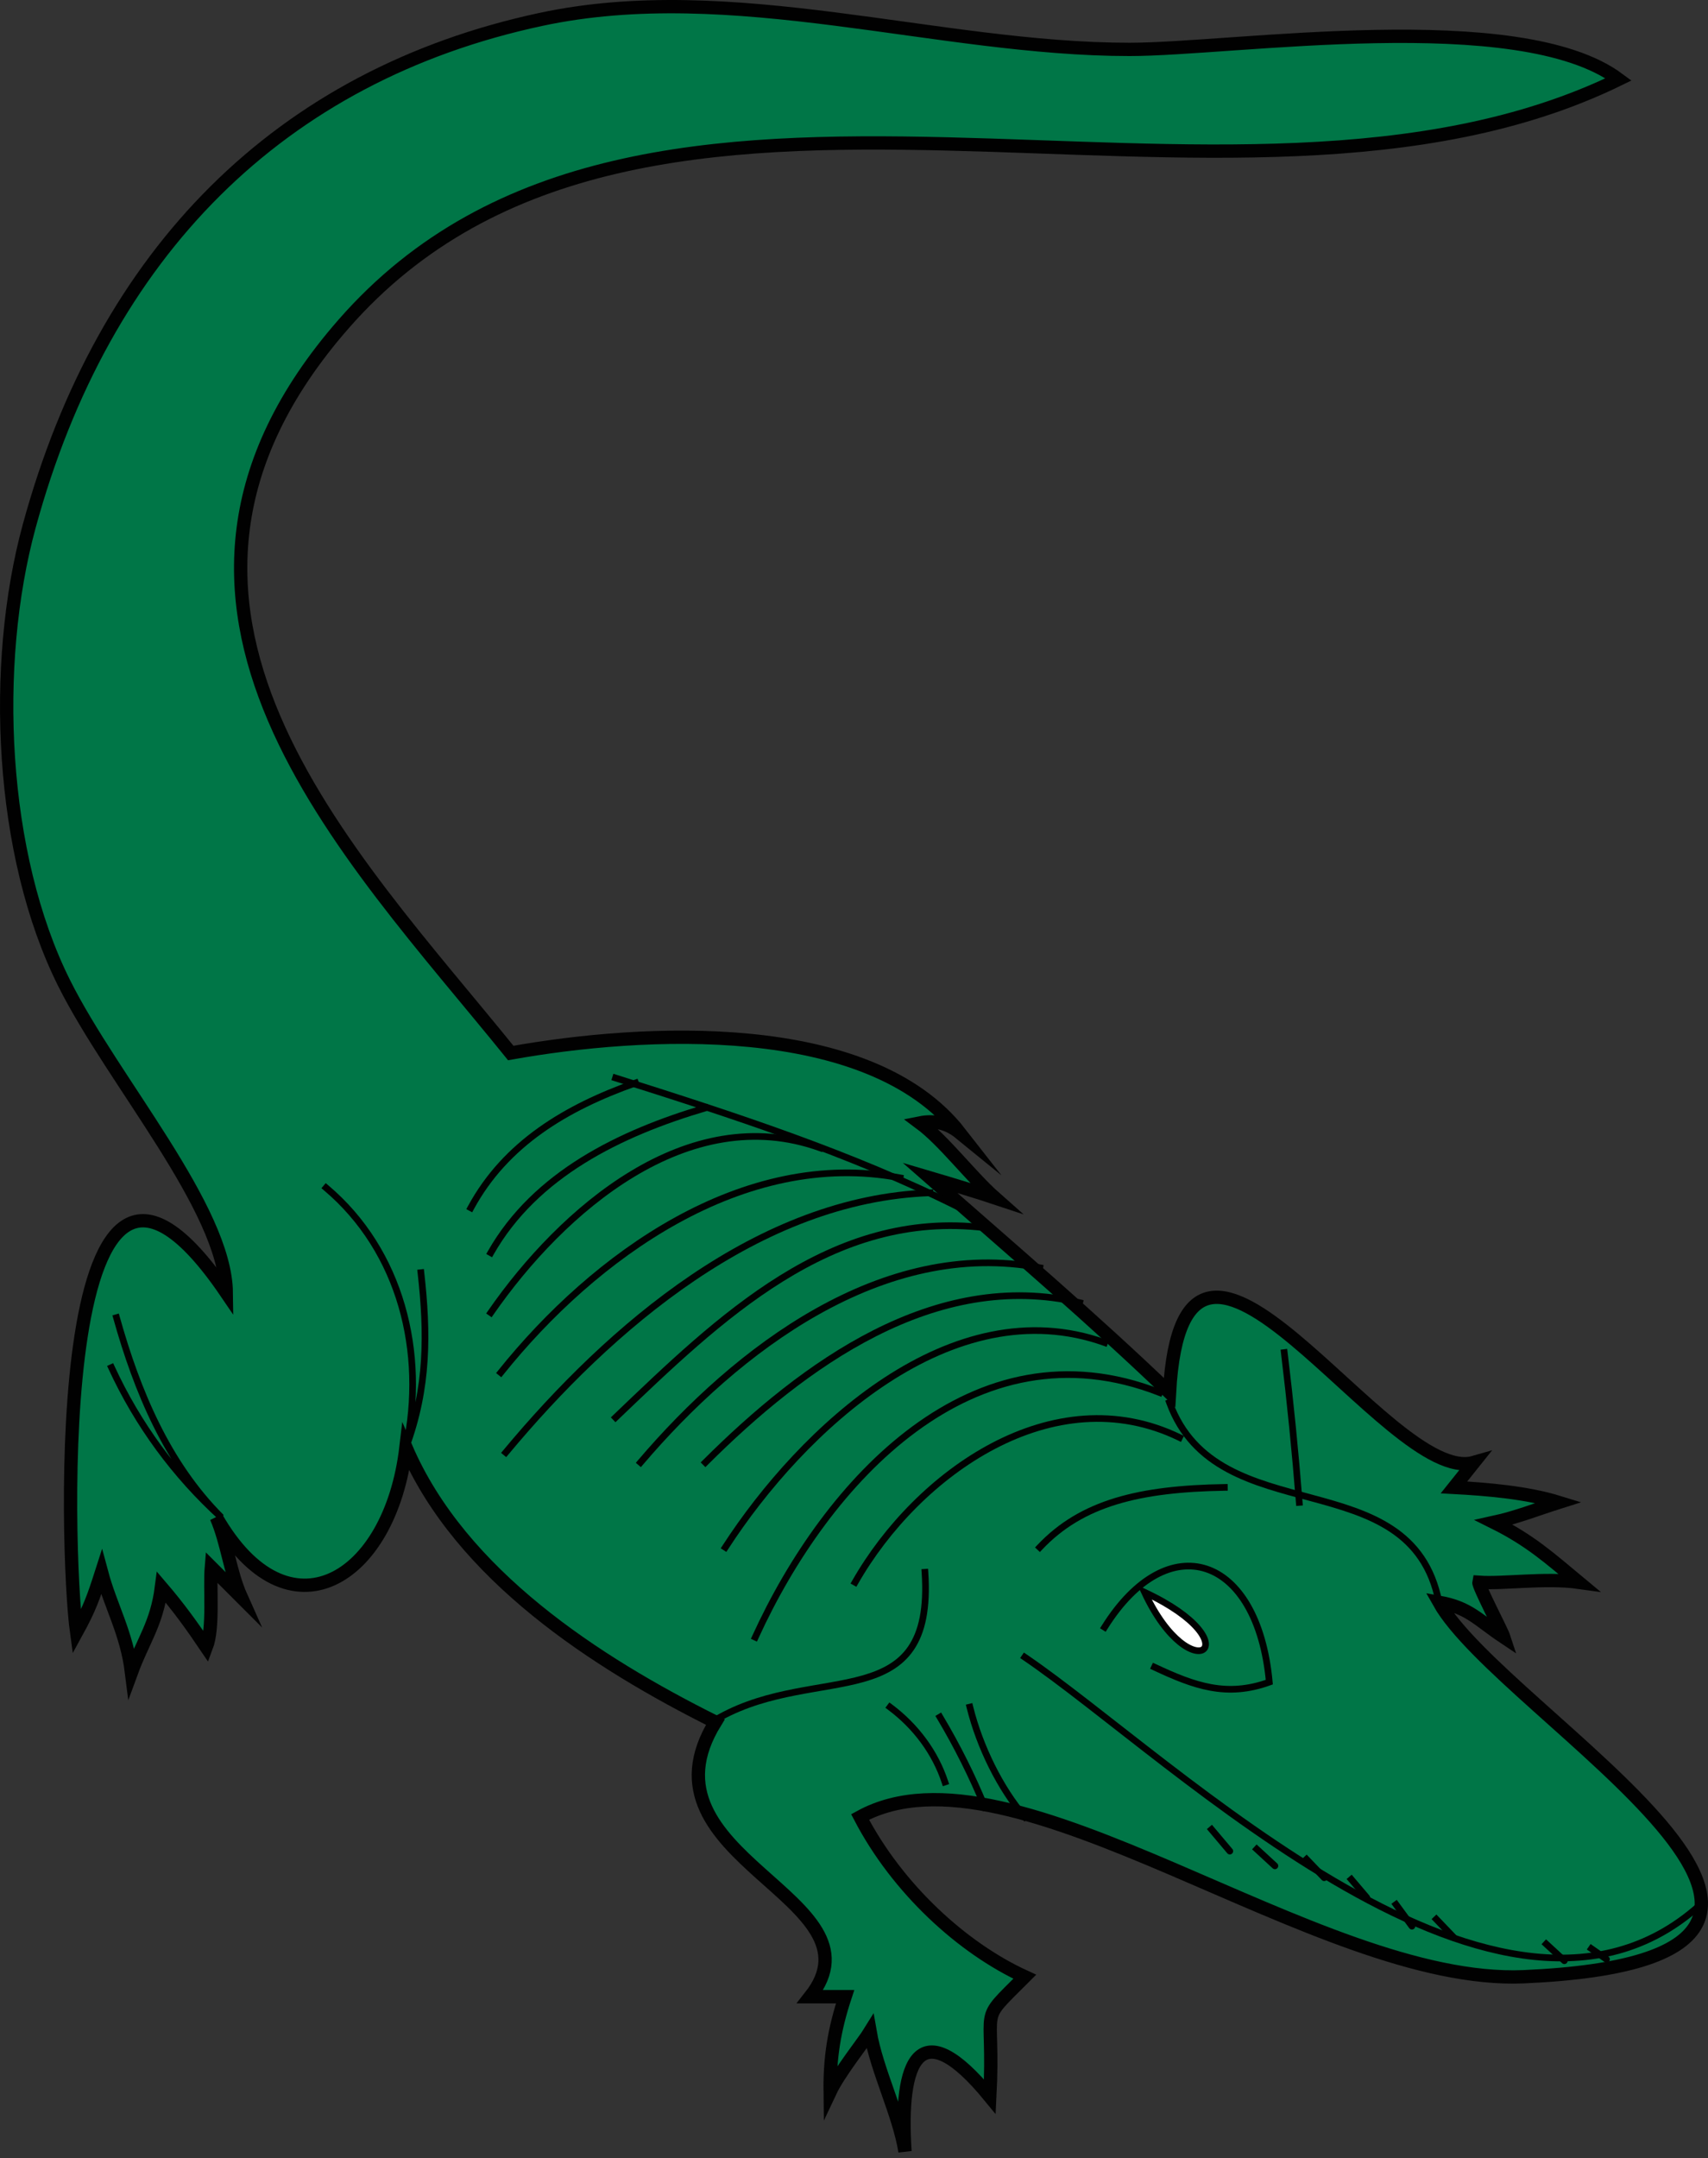 <svg xmlns="http://www.w3.org/2000/svg" xmlns:xlink="http://www.w3.org/1999/xlink" version="1.1" id="Layer_1" x="0px" y="0px" enable-background="new 0 0 822.05 841.89" xml:space="preserve" viewBox="281.24 258.41 256.69 324.17">
<rect x="281.24" y="258.41" width="256.69" height="324.17" fill="#333333" stroke="none"/>
<path fill-rule="evenodd" clip-rule="evenodd" fill="#007647" stroke="#010101" stroke-width="2" stroke-linecap="square" stroke-miterlimit="10" d="  M388.75,517.08c-12.579,20.423,25.942,26.436,14.25,41.25c1.75,0,3.5,0,5.25,0c-1.607,4.867-2.317,9.107-2.25,14.25  c1.311-2.79,5.105-7.545,6-9c1.015,5.885,4.346,12.365,5.25,18c-0.903-13.609,2.128-21.207,12.75-8.25  c0.749-14.409-2.081-10.663,5.25-18c-9.364-4.284-19.134-13.209-24.75-24c23.107-12.678,68.563,25.364,99.75,24  c62.551-2.737-3.229-39.268-12.75-56.25c4.535,0.805,5.799,2.612,9.75,5.25c-0.317-0.976-3.862-7.699-3.75-8.25  c3.651,0.264,10.019-0.7,15,0c-4.391-3.646-7.303-6.293-12.75-9c3.404-0.744,6.468-1.963,9.75-3  c-4.782-1.478-10.741-1.979-15.75-2.25c1-1.25,2-2.5,3-3.75c-12.943,3.731-43.58-49.386-45.75-10.5  c-11.249-10.806-23.583-21.353-36-32.25c3.551,1.047,7.587,2.28,9.75,3c-3.526-3.118-7.695-8.615-11.25-11.25  c2.224-0.447,4.224,0.053,6,1.5c-13.682-17.514-47.83-15.514-67.5-12c-24.382-30.168-62.052-67.298-25.125-109.5  c45.272-51.739,132.963-8.141,191.625-36.75c-15.005-11.148-57.853-4.5-73.5-4.5c-28.824,0-59.725-10.668-88.5-4.5  c-39.129,8.387-65.641,34.933-76.875,76.125c-5.673,20.802-4.4,49.325,5.25,68.625c7.366,14.732,24.222,33.812,24.375,46.5  c-26.528-38.993-24.137,39.189-22.5,51c1.937-3.529,2.509-5.14,3.75-9c1.381,5.163,3.765,9.09,4.5,15  c1.733-4.732,3.796-7.255,4.5-12.75c2.645,3.092,4.55,5.744,6.75,9c1.13-2.968,0.485-8.815,0.75-12c1.5,1.5,3,3,4.5,4.5  c-1.718-3.829-2.086-8.128-3.75-12c10.775,18.774,26.144,9.487,28.5-10.5C350.461,494.972,370.829,508.142,388.75,517.08z"/>
<path fill="none" stroke="#010101" stroke-linecap="square" stroke-miterlimit="10" d="M435.25,507.33  c22.409,15.239,72.088,64.791,102,36.75"/>
<path fill="none" stroke="#010101" stroke-linecap="square" stroke-miterlimit="10" d="M457,469.08  c7.232,19.753,36.266,8.496,40.5,30"/>
<path fill="none" stroke="#010101" stroke-linecap="square" stroke-miterlimit="10" d="M474.25,461.58  c0.909,7.48,1.661,15,2.25,22.5"/>
<path fill="none" stroke="#010101" stroke-linecap="square" stroke-miterlimit="10" d="M463,532.83  C467.755,538.466,466.38,536.836,463,532.83L463,532.83z"/>
<path fill="none" stroke="#010101" stroke-linecap="square" stroke-miterlimit="10" d="M469.75,535.83  C474.538,540.238,473.171,538.979,469.75,535.83L469.75,535.83z"/>
<path fill="none" stroke="#010101" stroke-linecap="square" stroke-miterlimit="10" d="M477.25,537.33  C481.672,541.941,480.81,541.041,477.25,537.33L477.25,537.33z"/>
<path fill="none" stroke="#010101" stroke-linecap="square" stroke-miterlimit="10" d="M484,540.33  C487.883,544.894,487.202,544.095,484,540.33L484,540.33z"/>
<path fill="none" stroke="#010101" stroke-linecap="square" stroke-miterlimit="10" d="M490.75,544.08  C494.953,549.806,493.664,548.048,490.75,544.08L490.75,544.08z"/>
<path fill="none" stroke="#010101" stroke-linecap="square" stroke-miterlimit="10" d="M496.75,546.33  C501.172,550.941,500.31,550.041,496.75,546.33L496.75,546.33z"/>
<path fill="none" stroke="#010101" stroke-linecap="square" stroke-miterlimit="10" d="M513.25,550.08  C518.038,554.488,516.671,553.229,513.25,550.08L513.25,550.08z"/>
<path fill="none" stroke="#010101" stroke-linecap="square" stroke-miterlimit="10" d="M520,550.83  C524,553.632,523.111,553.01,520,550.83L520,550.83z"/>
<path fill-rule="evenodd" clip-rule="evenodd" fill="#FFFFFF" stroke="#010101" stroke-linecap="square" stroke-miterlimit="10" d="  M453.25,497.58C460.331,512.716,469.761,505.295,453.25,497.58L453.25,497.58z"/>
<path fill-rule="evenodd" clip-rule="evenodd" fill="#010101" d="M458.5,502.83C456.023,502.664,456.701,502.709,458.5,502.83  L458.5,502.83z"/>
<path fill="none" stroke="#010101" stroke-linecap="square" stroke-miterlimit="10" d="M447.25,502.83  c9.531-15.208,22.979-10.898,24.75,8.25c-6.413,2.312-11.246,0.567-17.25-2.25"/>
<path fill="none" stroke="#010101" stroke-linecap="square" stroke-miterlimit="10" d="M465.25,481.83  c-12.742,0.211-21.431,2.302-27.75,9"/>
<path fill="none" stroke="#010101" stroke-linecap="square" stroke-miterlimit="10" d="M389.5,516.33  c14.762-8.087,32.203-0.04,30.75-21.75"/>
<path fill="none" stroke="#010101" stroke-linecap="square" stroke-miterlimit="10" d="M415,514.83  c3.873,2.891,6.793,6.825,8.25,11.25"/>
<path fill="none" stroke="#010101" stroke-linecap="square" stroke-miterlimit="10" d="M422.5,516.33  c2.582,4.33,4.834,8.833,6.75,13.5"/>
<path fill="none" stroke="#010101" stroke-linecap="square" stroke-miterlimit="10" d="M427,514.83  c1.481,5.988,4.6,12.263,8.25,16.5"/>
<path fill="none" stroke="#010101" stroke-linecap="square" stroke-miterlimit="10" d="M330.25,436.83  c11.236,9.487,15.037,24.749,12,39c3.321-8.957,3.272-17.196,2.25-26.25"/>
<path fill="none" stroke="#010101" stroke-linecap="square" stroke-miterlimit="10" d="M298.75,456.33  c3.086,11.011,7.609,21.87,15.75,30c-6.956-6.316-12.565-13.961-16.5-22.5"/>
<path fill="none" stroke="#010101" stroke-linecap="square" stroke-miterlimit="10" d="M373.75,420.33  c17.462,5.521,35.408,11.316,51.75,19.5"/>
<path fill="none" stroke="#010101" stroke-linecap="square" stroke-miterlimit="10" d="M409.75,496.08  c9.368-16.426,29.812-30.925,48.75-21.75"/>
<path fill="none" stroke="#010101" stroke-linecap="square" stroke-miterlimit="10" d="M394.75,504.33  c10.679-23.396,32.763-47.678,60.75-36.75"/>
<path fill="none" stroke="#010101" stroke-linecap="square" stroke-miterlimit="10" d="M390.25,490.83  c11.463-17.689,34.029-38.939,57-30.75"/>
<path fill="none" stroke="#010101" stroke-linecap="square" stroke-miterlimit="10" d="M355,455.58  c10.699-15.431,29.615-31.893,49.5-24.75"/>
<path fill="none" stroke="#010101" stroke-linecap="square" stroke-miterlimit="10" d="M387.25,478.08  c14.718-14.673,34.488-29.122,56.25-24"/>
<path fill="none" stroke="#010101" stroke-linecap="square" stroke-miterlimit="10" d="M377.5,478.08  c14.475-16.992,36.375-33.725,60-29.25"/>
<path fill="none" stroke="#010101" stroke-linecap="square" stroke-miterlimit="10" d="M356.5,464.58  c14.021-17.506,36.427-33.715,60-29.25"/>
<path fill="none" stroke="#010101" stroke-linecap="square" stroke-miterlimit="10" d="M373.75,471.33  c15.542-14.862,32.403-31.303,55.5-28.5"/>
<path fill="none" stroke="#010101" stroke-linecap="square" stroke-miterlimit="10" d="M357.25,476.58  c15.659-18.821,38.042-38.095,63.75-39"/>
<path fill="none" stroke="#010101" stroke-linecap="square" stroke-miterlimit="10" d="M387.25,424.83  c-12.857,3.792-25.562,10.003-32.25,21.75"/>
<path fill="none" stroke="#010101" stroke-linecap="square" stroke-miterlimit="10" d="M376.75,421.08  c-10.41,3.683-19.529,9.111-24.75,18.75"/>
</svg>